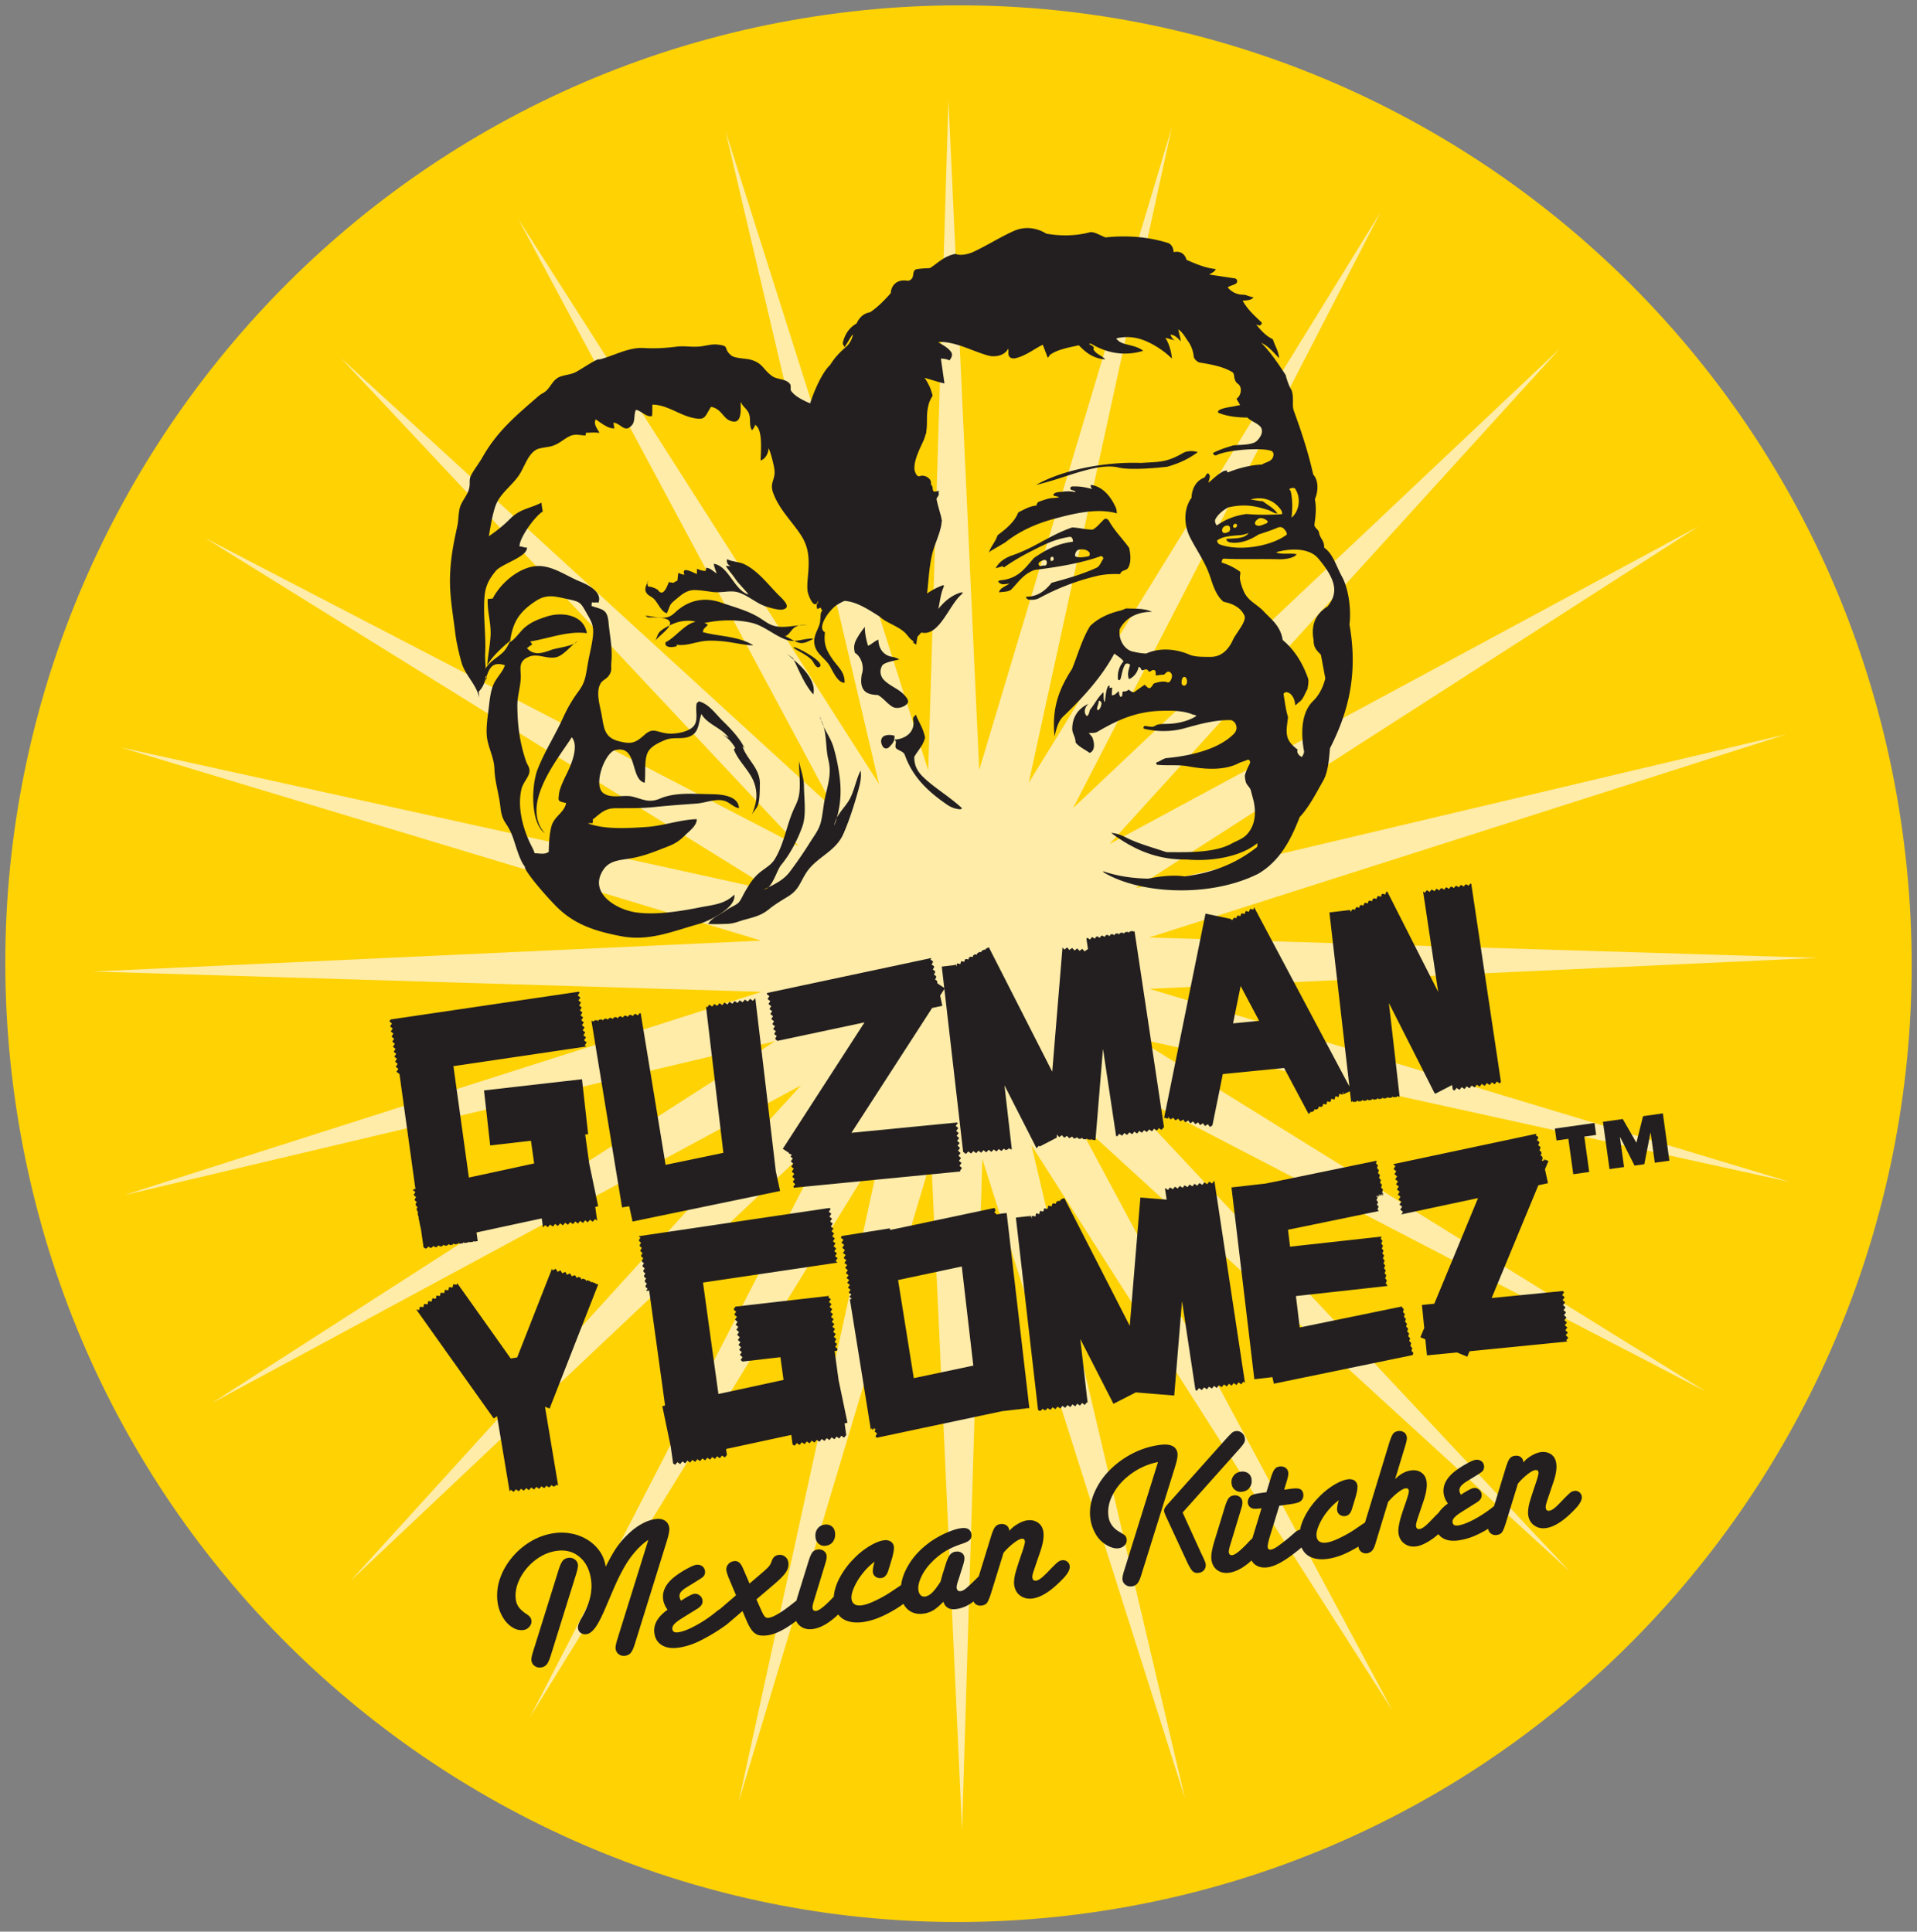 <svg xmlns="http://www.w3.org/2000/svg" width="256" height="258" fill="none"><rect width="100%" height="100%" fill="#808080" stroke="none"/><path fill="#FFD204" fill-rule="evenodd" d="M254.053 111.021c9.716 70.002-38.842 134.673-108.456 144.447-69.616 9.774-133.923-39.056-143.651-109.057C-7.764 76.404 40.789 11.733 110.407 1.959c69.611-9.77 133.928 39.055 143.646 109.062Z" clip-rule="evenodd"/><path fill="#FFECA9" fill-rule="evenodd" d="m123.955 102.898 2.701-89.587 4.11 89.536 25.724-85.838-19.118 87.554 46.99-76.23-41.063 79.599 65.059-61.426-60.202 66.236 78.686-42.448-75.214 48.339 86.944-20.569-85.138 27.156 89.293 2.716-89.236 4.134 85.549 25.8-87.27-19.187 75.981 47.15-79.341-41.196 61.232 65.264-66.011-60.392 42.306 78.946-48.19-75.481 20.501 87.242-27.066-85.415-2.709 89.583-4.11-89.527-25.72 85.834 19.126-87.555-46.994 76.229 41.059-79.603-65.055 61.425 60.197-66.23-78.681 42.451 75.225-48.341-86.959 20.568 85.142-27.16-89.297-2.713 89.244-4.127-85.553-25.81 87.27 19.197-75.98-47.156 79.34 41.199-61.23-65.269 66.01 60.39-42.302-78.94 48.181 75.479-20.5-87.236 27.069 85.409Z" clip-rule="evenodd"/><path fill="#231F20" fill-rule="evenodd" d="m77.158 132.948.253-.371-.15-.116-.135.021-24.958 3.683-.175.245.35.299-.25.375.352.299-.26.377.352.308-.255.372.35.304-.25.377.35.306-.258.387.346.278-.247.388.344.283-.26.367.352.292-.252.377.351.3-.255.386.352.287-.264.368.407.319 2.13 15.352c-.1.022-.225.043-.3.063l-.048.067.347.279-.226.351.021.071.298.252-.19.276.027.17.258.21-.163.232.057.271.199.172-.12.195.076.363.143.119-.088.13.088.439.085.065-.057.079.117.548.037.033-.027.032.224 1.074.324 2.287.236.171.198-.027.209-.24.26.18.22-.037.191-.225.24.166.255-.032.187-.219.22.162.287-.043.176-.196.191.142.327-.048.153-.179.185.134.346-.049.14-.162.161.114.383-.055.128-.139.135.106.424-.057.11-.13.121.094.455-.063.09-.114.114.082.483-.068.08-.097.089.071.443-.064s-.115-.843-.163-1.154c.807-.176 7.79-1.68 8.714-1.879l.167 1.22.275-.319.377.267.298-.346.369.268.306-.349.363.271.308-.353.36.27.303-.348.369.27.31-.349.36.261.314-.346.37.273.274-.355.38.273.299-.353.34.273.304-.35.355.271.312-.352.288.211-.255-1.846.387-.088-1.187-5.666s-.424-3.08-.544-3.912l.392-.043-.819-7.34-13.088 1.496.826 7.348 5.446-.625.424 3.026c-.803.177-7.792 1.691-8.714 1.884l-2.066-14.878c.883-.128 15.17-2.24 17.739-2.62l-.2-.168.256-.384-.352-.278.256-.392-.344-.285.249-.383-.348-.275.255-.382-.347-.3.25-.383-.342-.275.252-.379-.343-.281.247-.377-.344-.282.256-.384-.351-.283.25-.385-.347-.289.264-.364-.349-.301Zm2.416 38.546-.053-.09-.482-.179-.126.053-.077-.134-.39-.145-.168.083-.105-.179-.312-.121-.222.098-.133-.239-.242-.093-.251.131-.17-.29-.159-.062-.318.146-.198-.345-.094-.032-.367.171-.199-.384-.004-.006-.423.188-.224-.387-.398.19-.233-.397-.419.195-.099-.195-4.644 11.832-.862.145c-.294-.419-6.266-8.843-7.157-10.076l-.049.222-.468-.064-.094.44-.459-.06-.106.43-.455-.061-.094.437-.464-.067-.114.455-.447-.071-.098.438-.436-.068-.021.016-.098.428-.422-.071-.032.026-.092.418-.416-.064-.054.037-.085.388-.407-.043-.077.048-.085.388-.38-.069 10.34 14.552s.43-.297.446-.304c.182 1.115 1.42 8.485 1.672 10.034l.166-.194.38.271.307-.343.367.262.314-.336.366.256.318-.342.37.268.309-.352.369.271.322-.353.338.248.066-.016.261-.309.312.213.127-.016.231-.272.266.19.194-.022.207-.247.233.17.26-.043.191-.202.199.145.016-.005s-1.53-9.169-1.762-10.535c.054.027.619.238.619.238l6.487-16.574-.231-.081-.078.017Zm25.766-17.526.016.1.418.185c0-.049-.204.187-.208.214l.301.277-.238.327a.43.43 0 0 0 .011.085l.294.269-.237.324c.003.027 0 .054.005.091l.299.266-.237.318c.01.032.002.071.01.102l.293.271-.237.313.01.107.294.267-.238.304c.01.037.004.07.01.114l.286.263-.233.306c.011.054.011.086.016.114l.057.054 22.249-2.173-.085-.09.27-.373-.334-.299.274-.371-.35-.293.285-.368-.34-.295.276-.37-.338-.319.273-.359-.334-.299.279-.364-.344-.287.279-.37-.341-.3.281-.363-.342-.295.277-.379-.338-.305.278-.347-.105-.091-14.096 1.373 10.773-16.672 1.363-.283s-.23-1.094-.295-1.375l.636-.975s-.5-.316-.797-.517l-.194-.123c-.004-.058-.048-.262-.059-.349l-.262-.187.161-.277a2.244 2.244 0 0 1-.038-.185l-.277-.195.176-.306a.569.569 0 0 1-.037-.162l-.286-.193.181-.334c-.017-.043-.022-.083-.033-.131l-.307-.204.189-.337c-.005-.043-.016-.071-.027-.111l-.309-.208.116-.227-.411.092-21.499 4.577-.092.143.369.287-.248.384.369.283-.246.384.368.288-.242.39.367.285-.246.38.369.289-.244.381.375.296-.23.371.004.027.351.257-.227.349.016.075.331.245-.206.308.011.105.307.231-.189.299.027.153.261.199 11.624-2.472-10.916 16.89.807.521Zm6.169 13.808.258-.385-.35-.271.251-.381-.351-.281.262-.384-.351-.278.26-.387-.355-.285.259-.373-.347-.289.26-.37-.355-.275.256-.392-.348-.285.26-.37-.352-.262.251-.401-.339-.263.255-.382-.17-.114-.327.043-25.156 3.726.244.195-.196.299.027.159.259.219-.188.292.027.171.26.231-.192.292.027.169.263.225-.192.285.021.174.26.228-.18.28.016.171.264.225-.187.282.026.174.256.219-.18.289.016.175.26.223-.188.273.027.181.258.217-.183.276.027.179.258.232-.19.276.022.178.262.21-.187.273.004.038s.238-.038.39-.049l2.125 15.353c-.15.037-.369.086-.369.086l1.127 5.418.313 2.226.278.185.291-.352.38.258.286-.359.38.253.294-.357.368.262.294-.362.375.268.288-.359.377.254.304-.356.37.259.28-.353.375.256.286-.357.356.263.29-.362.355.268.312-.356.37.253.279-.335-.115-.799c.81-.168 7.779-1.679 8.709-1.873l.171 1.276.212.138.103-.016.247-.313.331.227.07-.005.27-.33.358.242.027-.003.274-.348.376.251.294-.359.37.256.293-.36.379.251.287-.37.375.259.295-.366.378.256.27-.366.392.252.271-.352.363.25.279-.363.371.249.279-.341-.219-1.558c.139-.033.387-.083.387-.083l-1.188-5.701s-.415-3.056-.534-3.887c.091-.005.198-.021.295-.032l.082-.138-.016-.161-.277-.214.216-.323-.016-.119-.287-.225.223-.339-.004-.071-.315-.249.242-.371-.003-.032-.33-.289.25-.383-.351-.275.26-.382-.344-.276.251-.376-.351-.288.26-.384-.343-.278.251-.388-.359-.295.26-.364-.344-.29.251-.371-.346-.273.123-.175-12.521 1.436-.216.319.01.095.307.268-.24.348.011.054.324.276-.256.371v.01l.347.3-.26.374.352.296-.255.38.359.302-.256.378.351.309-.255.383.343.285-.26.38.355.286-.259.359.355.304-.268.368.359.303-.256.386.256.204c1.104-.127 4.383-.508 5.06-.581l.419 3.03c-.805.174-7.776 1.692-8.698 1.879l-2.06-14.883c.912-.132 16.397-2.432 17.967-2.659l-.251-.223.26-.377-.343-.269Zm-7.901-11.318c.004 0-2.737-23.091-2.737-23.091l-.065.005-.256.299-.34-.231-.066.003-.275.327-.39-.247-.022-.001-.28.343-.397-.252-.288.35-.395-.258-.287.355-.391-.256-.284.351-.39-.257-.287.353-.378-.262-.308.359-.383-.252-.278.345-.39-.258-.28.356-.165-.108.027.2s2.193 18.449 2.296 19.347c-.785.17-6.805 1.419-7.716 1.603-.16-1.02-3.275-19.957-3.322-20.249l-.01-.005-.16.021-.21.275-.283-.192-.185.027-.206.253-.275-.173-.206.032-.2.245-.247-.17-.227.033-.196.232-.239-.17-.242.038-.173.22-.235-.154-.27.038-.177.217-.213-.153-.275.043-.157.199-.214-.141-.304.054-.14.185-.21-.136-.311.048-.128.178-.176-.128-.316.049-.124.162-.169-.11-.1.005 4.086 24.911s.744-.108.961-.151l.444 2.042 19.703-4.083-.569-2.615Zm61.056-19.772c.18-.887.689-3.389 1.013-4.991.771 1.455 2.002 3.774 2.472 4.654-.923.091-2.641.258-3.485.337Zm31.814-18.665-.161.022-.2.266-.277-.189-.169.032-.208.263-.273-.192-.176.027-.2.268-.294-.196-.163.027-.213.271-.274-.198-.159.032-.217.274-.284-.201-.149.021-.206.277-.3-.195-.142.021-.22.278-.292-.199-.128.016-.213.287-.312-.209-.122.027-.207.278-.312-.203-.123.016-.204.295-.236-.174c.088.62 1.42 9.447 2.016 13.419-1.908-3.751-6.537-12.881-6.798-13.398l-.027-.006a.395.395 0 0 0-.123.06l-.128.338-.333-.102-.126.059-.124.342-.333-.102a.943.943 0 0 1-.136.075l-.114.319-.325-.09-.163.082-.114.319-.303-.1c-.06.027-.108.056-.165.083l-.097.304-.316-.086c-.054.027-.116.057-.169.09l-.099.285-.301-.084c-.066.037-.128.064-.185.098l-.081.281-.264-.1c-.081.032-.14.068-.202.1l-.088.277-.272-.089c-.08.043-.125.077-.145.079-.005 0-.116.272-.116.272l-.141-.242c-.73.088-2.74.323-2.74.323s2.348 20.497 2.672 23.251c-.057-.099-12.151-22.875-12.727-23.947l-.117.323-.373-.109c-.022.016-.048.021-.068.037l-.132.36-.355-.099-.119.065-.108.328-.329-.092c-.054.027-.093.057-.145.085l-.097.296-.284-.091c-.057.027-.107.063-.17.089l-.085.283-.278-.084c-.077.043-.266.342-.266.342l-.213-.177-3.353-.703-5.527 27.272.529.111.027-.248.22.299.125.027.321-.193.228.3.097.021.341-.199.244.325.061.011.356-.214.257.35.043.003.373-.227.273.363.016.001.366-.245.277.371.385-.245.266.366.383-.249.265.367.389-.238.284.371.322-.214c.27-1.292 1.272-6.258 1.389-6.854.709-.075 8.08-.798 8.19-.812l3.258 6.122.193-.11.048-.163.189.037c.093-.043.192-.102.304-.171l.07-.213.244.057c.077-.043.16-.097.244-.137l.085-.275.312.054c.064-.022.117-.06.181-.093l.088-.317.345.075c.032-.016.069-.032.109-.057l.085-.358.396.095c.016-.011.027-.017.038-.017l.121-.42.417.106.136-.446.418.105.108-.434.393.121.092-.419.011.384s.877-.403.901-.417c.005.069.156 1.305.174 1.454l.12-.144.176.125.374-.043.136-.156.173.114.369-.033.144-.163.151.122.395-.043.124-.154.151.12.387-.048.14-.153.148.12.385-.038.137-.159.152.115.394-.038.127-.148.154.12.401-.06.124-.135.149.11.393-.043.117-.141.147.106.402-.048.119-.134.134.108.143-.016-1.435-12.511c1.648 3.249 6.11 12.062 6.114 12.076l.16.011c.372-.199 1.576-.82 2.166-1.124.006.066.06.397.093.606l.219.134.289-.356.39.254.28-.361.393.251.281-.359.382.255.297-.361.384.257.302-.366.373.251.29-.357.38.256.292-.368.374.257.301-.356.365.259.305-.37.365.26.171-.206-3.963-26.461-.001-.022Zm2.719 55.351c.602-1.451 6.042-14.596 6.238-15.061.295-.062 1.283-.277 1.283-.277s-.342-1.604-.4-1.862a81.92 81.92 0 0 0 .463-1.105s-.114-.054-.259-.107l.011.038-.027-.049c-.021-.001-.043-.021-.065-.021l.005.088-.038-.107a.299.299 0 0 0-.066-.021l.016.147-.07-.174a.099.099 0 0 0-.053-.016l-.043.231-.081-.251-.027.276-.196-.117.13-.231-.01-.003a2.755 2.755 0 0 0-.057-.282l-.222-.15.131-.251a2.607 2.607 0 0 0-.054-.245l-.237-.174.146-.285a2.229 2.229 0 0 1-.038-.211l-.27-.185.163-.299a1.082 1.082 0 0 1-.032-.174l-.295-.195.18-.324c-.01-.043-.01-.1-.026-.134l-.307-.203.106-.213-.417.092-18.737 3.979.309.258-.25.389.365.297-.25.386.36.295-.254.393.369.289-.259.382.373.299-.262.389.373.299-.254.384.36.285-.255.395.378.284-.266.362.363.293-.25.385.365.303-.226.342c1.922-.409 8.838-1.88 10.249-2.178-.667 1.612-5.614 13.572-5.84 14.103-.389.043-1.652.168-1.652.168s.286 2.837.312 3.074a92.923 92.923 0 0 0-.521 1.237s.589.242.663.282c.048.442.217 2.139.217 2.139s3.771-.359 4.021-.39c.187.083 1.361.57 1.361.57s.258-.621.307-.727c.56-.059 11.56-1.143 13.07-1.3l-.167-.147.281-.368-.343-.328.286-.364-.34-.3.275-.366-.339-.302.274-.358-.004-.021-.331-.293.27-.354-.004-.037-.327-.281.264-.355-.003-.049-.315-.279.253-.326-.006-.057-.312-.291.26-.319-.016-.075-.311-.262.256-.324-.005-.097-.303-.26.237-.306-.006-.095-.151-.135c-1.059.105-8.131.81-9.494.938Zm-37.041-15.633-.026.005-.266.33-.359-.236-.037.004-.262.329-.35-.242-.043.016-.255.319-.35-.235-.061.016-.257.322-.347-.231-.064.011-.25.317-.326-.232-.077.011-.254.316-.334-.221-.073.005-.234.309-.331-.227-.092.016-.247.304-.309-.219-.092.016-.235.299-.318-.212-.114.016-.217.292-.318-.216-.09.016.23 1.491-3.51-.282s-1.177 14.159-1.418 17.141l-8.737-17.066-.011.055-.125-.027-.351.181-.037.016-.054.181-.219-.038c-.077.043-.17.082-.27.141l-.064.246-.306-.057c-.054.027-.118.057-.173.087l-.09.326-.386-.086-.066.037-.092.385-.46-.072-.099.422-.447-.083-.094.425-.423-.104-.096.427-.443-.095-.072.407-.022-.37-.291.128.211-.232-.274.14-.049-.022-1.669.191 2.962 25.692.182.111.205-.016.21-.25.287.191.156-.022.238-.273.303.214.12-.017.239-.291.334.225.072-.003.254-.32.351.249.032-.006.27-.335.367.257.307-.359.39.261.274-.36.379.26.263-.351.354.256.299-.346.34.262.295-.359.101.077c-.149-1.225-.664-5.806-.986-8.533 1.534 2.985 4.431 8.661 4.431 8.661l2.991-1.528c.274.027 5.125.422 5.125.422s.65-7.84 1.04-12.618c.625 4.14 1.58 10.496 1.789 11.858l.177.129.303-.364.372.261.318-.353.366.252.284-.353.382.257.285-.355.364.266.289-.356.367.261.306-.362.387.256.282-.353.359.252.278-.348.355.264.294-.361.342.267.298-.353.21.152-4.082-26.948-.015-.011Z" clip-rule="evenodd"/><path fill="#231F20" fill-rule="evenodd" d="m151.505 124.337-.086.111-.147-.097-.387.059-.114.156-.168-.106-.364.048-.137.184-.195-.128-.308.043-.145.189-.199-.131-.298.038-.148.214-.235-.147-.244.027-.161.231-.255-.161-.226.032-.18.242-.275-.171-.189.032-.196.265-.279-.192-.157.016-.217.287-.297-.204-.114.016-.218.3-.336-.217-.088.016-.057.079c-.003.021.156 1.068.204 1.388l-.451.318-.309-.342-.368.274-.301-.333-.36.279-.327-.342-.362.274-.308-.34-.356.288-.256-.285c-.089 1.031-1.374 16.594-1.374 16.594l-8.466-16.625-.411.213-.054.136-.136-.038a4.418 4.418 0 0 0-.369.189l-.06.166-.185-.038c-.099.054-.207.107-.323.169l-.068.206-.224-.058a2.877 2.877 0 0 0-.257.142l-.076.233-.272-.061c-.072.043-.145.077-.22.118l-.068.261-.31-.07c-.048.027-.119.058-.176.085l-.07.302-.327-.091c-.032.022-.075.038-.111.057l-.092.336-.376-.099c-.027.016-.054.027-.071.043l-.077.35-.136-.31-.097.156s-.056-.005-.063 0c-.165.016-1.654.19-1.654.19l2.85 24.749.376.277.313-.336.373.28.312-.332.365.285.308-.339.361.282.316-.342.363.291.33-.344.343.278.027-.005.301-.32.315.244.085-.005.28-.295.283.223h.066l.071-.015.021-.021.224-.241.201.154-.005-.016.016.021.049.043.048-.004-.011-.077.038.073.072-.004v-.1l.1.043.173-.192.088.077.099.08.005-.027-.01-.08.027.062.056-.081.006.153.119-.017-.984-8.562 4.277 8.392.038-.022.283-.299.117.094c.644-.331 1.806-.93 2.265-1.172l.033-.423.279.336c.004.004.016.011.027.004l.363-.247.255.299c.038.005.057.016.086.011l.328-.228.233.276a.818.818 0 0 1 .156.016l.283-.202.205.24c.068.004.145.016.22.016l.253-.164.168.199c.108.006.199.022.289.027l.195-.149.156.178.353.032.156-.111.107.13c.157.011.293.021.422.038l.123-.084.093.101c.24.016.391.032.391.032l1.003-12.196 1.748 11.619.126.08.021-.005.279-.34.365.243h.022l.298-.349.348.246.032-.01.292-.328.345.236.054-.003.253-.333.352.241.053-.011.26-.32.325.227.057-.004.264-.325.332.23.071-.011.27-.32.334.231.081-.016.244-.309.321.22.084-.011.233-.293.295.215.092-.01.253-.304.059.043-3.953-26.279Zm33.182 35.065-.119-.146.119-.371-.255-.272.119-.37-.26-.279.124-.36-.256-.281.124-.373-.264-.272.12-.377-.255-.287.124-.356-.265-.288.12-.341-.355.071s-14.427 2.979-14.479 2.979c-.048.011-4.575.52-4.575.52l3.052 25.619s1.798-.202 2.413-.278c.043.177.194.875.194.875l18.539-3.821.094-.289-.251-.275.106-.372-.255-.296.11-.371-.262-.285.123-.355-.259-.274.123-.364-.264-.278.128-.376-.264-.278.108-.373-.262-.289.128-.355-.267-.286.119-.356-.255-.281.119-.359-.264-.291.032-.096c-1.675.347-12.684 2.613-13.67 2.812-.096-.804-.417-3.458-.508-4.194.879-.102 10.079-1.109 12.191-1.347l.027-.063-.227-.307.154-.367-.227-.308.153-.364-.227-.304.152-.36-.235-.311.161-.345-.23-.304.156-.348-.236-.33.167-.347-.242-.308.162-.345-.227-.305.156-.351-.233-.304.159-.354-.23-.308.115-.27c-2.074.233-11.353 1.253-12.223 1.35-.067-.61-.211-1.695-.269-2.26.714-.139 8.892-1.832 12.121-2.497l-.177-.232.156-.362-.231-.276.166-.32-.222-.278.147-.342-.222-.256.341.143.011-.319.125.293.032-.319.128.289.026-.32.15.29.004-.319.115.3.009-.326Zm-54.707 22.996c-.801.171-7.026 1.481-7.95 1.675-.154-.977-1.956-12.216-2.099-13.101.833-.183 7.549-1.603 8.508-1.811.119 1.031 1.434 12.37 1.541 13.237Zm3.89-20.324-.731.128-.048-.032c-.021.005-.043.011-.07.011l-.005-.076-.237-.176.156-.217a3.964 3.964 0 0 1-.067-.303l-.089-.063-.45.097-13.466 2.844a3.115 3.115 0 0 0-.032-.222l-6.408 1.02-.146.219.363.302-.274.372.363.302-.257.384.363.302-.269.388.36.275-.267.397.364.285-.266.37.369.292-.266.37.36.31-.261.389.359.292-.27.366.363.271-.274.357.363.302-.265.337v.017l.354.293-.252.336.004.027.343.252-.245.302-.005.037.327.228-.27.094 2.808 17.46-.004-.005.085-.254.123.231c.016-.005.022 0 .043-.005l.003-.261.114.243c.011.004.01-.005.01-.005l.086-.27.074.25c.003 0 .003-.003.021-.005l.17-.154-.227.355c-.004.027.005.048.005.068l.322.264-.191.313c.01.061.032.114.037.163l.105.094 16.753-3.552 1.921-.222.016-.016.016.016.649-.073.032-.043.043.032.596-.066.048-.072.078.059.233-.027-3.028-26.047-.562.05Zm15.508-99.625c1.85.453 6.509-.111 6.509-.111 1.574-.446 2.904-1.07 4.065-1.948-.563-.203-1.445-.191-1.973.118-2.261 1.33-3.356 1.164-5.581 1.325-4.733-.181-10.438.89-14.039 2.935 2.448-.574 4.338-1.346 6.48-1.92 1.496-.404 3.185-.732 4.539-.4Zm-8.782 6.896c2.799-.763 5.904-1.528 8.559-.775-.037-.247-.037-.527-.146-.769-.683-1.524-1.739-2.783-3.272-3.033-.187-.027-.027.472.135.55-.724-.18-1.501-.37-2.371-.348-.199.004-.544-.067-.568.256-.027.347.707.203.672.503a4.761 4.761 0 0 0-1.633-.06c-.429.054-1.144.022-1.294.4-.091.23.512.156.758.358-.497.101-.984.061-1.485.19-.365.09-.778.24-1.215.4-.213.082-.29.32-.33.504-.979.104-1.575.51-2.299.849-.182.08-.23.333-.242.352-.587 1.203-1.688 2.04-2.656 2.775-.255.866-.905 1.491-1.148 2.297.06-.004.112-.123.167-.162l2.002-1.172c1.73-1.386 3.89-2.433 6.366-3.115ZM119.21 94.417c.578.328 1.597.033 1.966-.465.271-.349-.14-.83-.4-1.111-.781-.865-1.966-1.202-2.768-2.06-.43-.47-.629-1.233-.139-1.969.393-.337 1.314-.531 2.246-.732-.381-.195-.676-.306-.976-.35-.998-.147-1.814-.943-1.836-2.292-.483.154-.996.698-1.389.808-.244-.838-.426-1.674-.426-2.523-.207.284-.681.908-.805 1.131-.339.597-.84 1.23-.505 2.36.727.376 1.324 1.769.897 2.878-.071.585-.167 1.248.143 1.856.362.705 1.19.859 2.009.879.759.42 1.252 1.172 1.983 1.59Zm-1.366 4.068c-.33.399-.14.964.08 1.272.213.299.597.264.83.016.274-.3.629-.594.687-1.114.003-.057.011-.225.027-.375-.483-.179-1.308-.184-1.624.2Zm5.782 5.62c-.723-.658-1.556-1.471-1.53-3.009.434-.812 1.217-1.537 1.436-2.59-.234-1.251-.846-2.052-1.221-3.047-.142.14-.434.38-.376.655.341 1.59-.974 2.595-2.467 2.674.004.106.114.129.148.208.106.27-.226.775.139 1.031.353.251.922.368 1.08.818 1.104 3.105 3.287 4.999 5.603 6.605.451.315.993.581 1.785.647.038 0 .287-.109.235-.161-1.647-1.51-3.366-2.518-4.832-3.831Zm21.765-29.808c-.653.126-1.266.228-1.729.043-.237-.094 0-.854.416-.928.514-.086 1.111-.01 1.4.384.116.155.015.483-.087.501Zm-4.693.42c-.054.214-.237.199-.375.21 0-.145-.119-.343.027-.481.213-.207.403.021.348.272Zm-1.223.824c-.249-.061-.574.18-.696.003-.254-.348.122-.536.273-.607.21-.101.604-.318.732.08.067.207-.061.58-.309.524Zm-.665 4.33a31.093 31.093 0 0 1 7.58-2.92c1.118-.272 2.138-.302 3.198-.272.182-.59.831-.419 1.069-.839.388-.662.359-1.65.134-2.659-.874-1.239-1.919-2.221-2.699-3.614-.134-.238-.454-.36-.613-.231-.525.459-.949 1.084-1.567 1.404-1.005-.01-1.776-.253-2.734-.293-2.913.997-5.029 2.717-7.985 3.724-.98.335-1.792.883-2.231 1.726.166-.054.593-.138.828-.252.217-.104.126.247.367.078a29.8 29.8 0 0 1 3.467-2.056c1.558-.785 3.117-1.66 5.238-1.961.261-.033.427.263.422.649-2.223.267-3.794 1.202-5.202 2.168-1.073 1.189-1.888 2.546-3.969 2.92-.25.042-.985.072-.755.312.443.48.972.204 1.424.201-.4.333-1.267.553-1.369 1.165.352-.077 1.293-.048 1.618-.37.842-.823 1.606-2.104 3.153-2.63 2.948-.361 6.213-.896 8.793-1.83.174-.063.446.189.329.377-.259.379-.436.967-.872 1.166-1.807.834-3.917 1.447-5.998 2.005-.787.986-1.807 1.847-3.312 1.862-.284.005.071.341.182.366.483.1 1.053.047 1.504-.197Zm-70.678 5.705-.016.056a.495.495 0 0 0 .043-.085c-.011.01-.022.018-.027.029Zm31.005 14.053c.09.115.178.205.283.284-.624-1.317-1.86-2.603-2.887-3.602-.988-.97-1.86-2.294-3.205-2.635-.114.104-.158.147-.284.245-.24.975.293 2.33-.467 3.124-.703.745-2.392 1.03-3.436.923-1.479-.165-1.909-.849-3.063.174-1.178 1.054-1.717 1.286-3.306.896-2.095-.503-2.087-1.715-2.444-3.649-.203-1.096-.703-2.694-.256-3.835.308-.782.865-.742 1.275-1.372.426-.648.225-.947.293-1.7.174-1.975-.207-3.49-.37-5.336-.162-1.78-.796-1.714-2.266-2.205-.005-.178.01-.32.042-.498.247.085.625-.027.878.057.552-1.491-1.54-2.45-2.519-2.849-1.909-.777-3.91-2.338-6.103-2.005-2.162.328-4.44 2.236-5.508 4.298l-.663.064c-.081 1.734.508 3.316.37 5.073-.097 1.282-.337 2.49-.438 3.783.585-1.087 1.899-2.32 3.069-3.288.36-2.516 1.243-3.872 3.392-5.286 1.563-1.025 2.637-.612 4.505-.222 1.413.296 1.543.47 2.197 1.628.742 1.313 1.129 1.801.945 3.374-.142 1.212-.45 2.29-.648 3.456-.306 1.719-.334 2.552-1.264 3.807a18.602 18.602 0 0 0-2.022 3.44c-1.126 2.483-2.514 4.596-3.45 7.007-.8 2.047-1.022 7.007.972 8.517-3.347-3.836 1.742-9.915 3.599-12.825 1.03 1.244-.175 3.858-.667 4.862-.328.665-.958 1.944-1.037 2.683-.109 1.009-.21.969.956 1.245-.268 1.279-1.555 1.74-1.945 3.025-.281.94-.362 2.283-.386 3.489-.554.404-1.163.191-1.877.192-.154-.502-.45-.988-.674-1.472-.967-2.114-1.645-4.77-1.084-7.128.191-.798.934-1.538 1.044-2.183.121-.654-.27-1.003-.444-1.516-.8-2.378-1.133-4.583-1.157-7.378-.021-1.349.475-2.662.459-4.02-.027-1.09-.321-2.031 1.19-2.588 1.193-.448 2.637.538 3.862-.011.695-.309 1.418-1.124 2.08-1.703-.815.423-2.42.588-3.13.861-1.194.446-2.307.741-3.189-.273.17-.064.504-.404.731-.461-.06-.06-.199-.334-.277-.42 2.543-.408 5.011-1.44 7.56-1.102-.423-2.516-3.36-2.855-5.286-2.248-1.152.366-2.112.719-3.017 1.492-.653.559-1.235 1.54-1.965 1.939 0-.043.01-.083.01-.125-.698 1.496-1.07 1.618-2.138 2.447-.712.567-1.682 1.463-1.04 2.357.41-1.106.743-2.132 2.485-1.586-.293.94-1.161 1.674-1.56 2.66-.422 1.057-.5 2.311-.645 3.45-.146 1.136-.342 2.551-.17 3.662.21 1.347.926 2.613.978 4.062.061 1.816.61 3.338.8 5.122.248 2.258.91 1.863 1.714 4.173.354 1.011.886 3.015 1.547 3.757 0 .11.027.219.09.346.694 1.29 3.075 3.944 4.16 5.033 2.455 2.451 5.32 3.287 8.49 3.909 3.839.754 6.853-.598 10.488-1.609 1.268-.342 5.065-2.133 4.74-3.922-1.292 1.296-2.86 1.357-4.602 1.705-2.513.502-6.08 1.091-8.74.631-2.587-.462-6.015-2.595-4.232-5.522.781-1.296 2.03-1.388 3.448-1.611 1.807-.282 3.038-.766 4.695-1.415 1.243-.477 1.845-.698 2.92-1.776.516-.503 1.555-1.275 1.494-2.095-2.318.08-4.43.901-6.75 1.05-2.1.138-5.482.393-7.786-.49.171-.027.367-.038.61-.006.078-.296.102-.374.017-.491.948-.715 1.569-1.511 3.023-1.52 1.816-.016 3.403.027 5.196-.155 1.916-.202 3.776-.33 5.68-.47 1.162-.085 2.388-.639 3.525-.41.834.161 1.373.922 2.132 1.027-.072-1.753-2.586-1.857-3.768-1.87-2.279-.027-4.727-.285-6.778.588-1.482.63-2.275.084-3.697-.267-1.161-.279-2.79.337-3.878-.47-1.401-1.05.207-5.373 1.567-5.727 3.066-.783 1.995 3.928 3.96 4.348.158-1.146-.074-2.805.338-3.883.357-.937 1.477-1.437 2.384-1.819 1.097-.464 2.324-.027 3.367-.508 1.218-.562 1.072-1.822 1.486-2.971.76 1.373 2.706 1.847 3.648 3.181-.326-.17-.675-.349-.975-.552.795.52 1.363 1.075 1.836 1.885a.288.288 0 0 1-.183.19c.602 1.653 2.217 2.909 2.771 4.621.515 1.605.181 2.891-.452 4.358.24-.662.753-.995.947-1.642.214-.759.199-1.869.219-2.67.057-2.155-1.783-3.291-2.34-5.108Zm-22.458-13.66c.19-.094.33-.2.417-.33-.13.093-.272.208-.417.33ZM65.02 90.54c-.032-.038-.056-.073-.084-.105a6.303 6.303 0 0 1-.346.828c.146-.203.297-.524.43-.723Z" clip-rule="evenodd"/><path fill="#231F20" fill-rule="evenodd" d="M177.289 81c-1.43.883-2.29 2.3-1.863 4.506-.043 1.11.601 1.507.974 1.965l.588 3.146c-.3 1.148-.799 2.2-1.611 2.988-1.494 1.438-1.729 3.983-1.238 6.713.048.285-.162.557-.26.781-.365-.101-.788-.591-.58-.971-.215-.171-1.108-.8-1.356-1.637-.299-.977.061-2.196.054-2.75-.284-.886-.389-1.89-.581-2.956-.038-.207.213-.352.41-.33.618.072 1.085.862 1.129 1.63.016.263.338-.18.483-.273.625-.402.8-1.164 1.189-1.815.011-.421.212-.944.027-1.467-.762-2.117-1.878-3.82-3.357-5.041-.291-1.906-1.57-2.796-2.544-3.837-.849-.908-2.023-1.356-2.593-2.535a7.055 7.055 0 0 1-.565-1.746c-.085-.406.162-.917-.027-1.04a8.384 8.384 0 0 0-2.416-1.19c-.021-.22.094-.529.288-.523 2.347.119 4.903.011 7.417.083.69.016 1.976-.137 2.3-.675-.838-.201-2.064.102-2.747-.264 2.159-.612 4.518-.495 5.621.816 2.534 2.998 2.646 4.703 1.258 6.422Zm-14.766-8.79c.67-.575 1.985-.648 3.105-.732.386-.027.768-.157 1.13-.286a1.616 1.616 0 0 1-.618.48c-.714.275-1.558.232-2.366.304-.011.307.299.442.532.475 1.404.202 2.76-.39 3.775-1.066.794-.26 1.709-.555 2.528-.904.227-.097.519-.114.714.038.32.23.65.793.479.917-2.167 1.586-6.433 2.234-8.947 1.264-.182-.074-.279-.274-.332-.49Zm1.523-1.155c-.272.1-.676.294-.816-.078-.085-.238.054-.553.304-.685.191-.101.547-.196.685.09.122.243.027.594-.173.673Zm.782-.564c-.299-.077-.134-.42.016-.498.125-.064.267-.043.341.1.089.186-.141.453-.357.398Zm4.245-.564c-.455.143-.998.508-1.406.145-.194-.175.017-.532.213-.655.049-.032.2-.17.291-.195.358-.076.805.097 1.069.35.142.134-.048.317-.167.355Zm-6.743-.62c.366-.646.955-1.105 1.645-1.522 2.399-.564 3.851-.12 5.314.31.515.157.88.513 1.298.482-.487-.734-1.277-1.091-1.944-1.628-.472-.022-1.039-.14-1.623-.236 1.888-.523 3.327.289 4.091 1.467.081.13.194.49.038.5-1.668.1-3.231.1-4.672-.027-1.696.22-2.971.816-3.977 1.526-.167-.178-.349-.568-.17-.871Zm10.037-3.686c-.004-.016-.142-.218-.194-.304.15-.092.629-.28.807-.005.852 1.329.431 3.094-.51 3.825.118-.927.181-2.264-.103-3.516Zm-14.092 25.918c-.212.145-.47-.083-.48-.268-.016-.292.016-.63.205-.802.186-.16.413.038.463.224.085.3.104.636-.188.846Zm-11.185 2.509c-.057.276-.135.572-.367.754-.235.181-.22-.15-.211-.256.011-.14.179-.534.196-.708.005-.09-.016-.32.182-.21.129.07.241.245.2.42Zm32.119-17.036c-.753-1.353-1.183-3.044-2.385-3.874.067-.936-.568-1.213-.673-1.994-.061-.433-.674-.648-.616-1.104.138-1.059.295-2.008.057-3.386.441-.914.543-2.453-.22-3.269-.69-3.094-1.635-5.891-2.594-8.523-.275-.766.054-1.61-.283-2.717-.297-.47-.594-1.19-.799-2.044-.987-1.502-2.03-3.089-3.27-4.304.958.406 1.657 1.319 2.397 2.038-.107-.991-.561-1.638-.849-2.529-.893-.404-1.576-1.166-2.22-1.96.1.022.325.117.382.128.194.038.482-.287.325-.427-.886-.825-1.873-1.727-2.513-2.881.457-.064 1.153-.016 1.445-.463-.491-.038-.929-.344-1.442-.342a2.615 2.615 0 0 1-2.001-.981c.329-.25 1.007-.333 1.193-.592a.384.384 0 0 0-.227-.603l-3.442-.517c.325-.206.71-.34.89-.729-1.421-.148-2.704-.702-3.922-1.24-.183-.76-.843-1.25-1.712-1.014-.027-.516-.255-1.087-.8-1.25-2.286-.704-5.062-1.07-8.293-.723-.714-.271-1.356-.712-2.009-.712-2.091.573-4.169.514-5.911.207-1.006-.648-2.646-1.105-4.311-.366-1.878.835-3.523 1.917-5.438 2.807-.681.313-1.77.543-2.37.256-1.6.322-2.424 1.305-3.407 1.9-.689.043-1.217.054-1.773.15-.54.097-.411.796-.552 1.093-.162.338-.467.48-.756.438-1.433-.214-2.129.756-2.15 1.662-.917 1.028-1.753 1.88-2.768 2.56-1.019.16-1.515.883-1.803 1.494-1.026.584-1.554 1.485-1.814 2.49-.066.26.077.552.336.701-.016-.057-.057-.185-.037-.199.29-.322.766-1.351 1.046-1.516-.17.732-.517 1.324-1.009 1.715-.735.646-1.45 1.364-2.05 2.353-1.012.919-2.108 3.333-2.672 5.129a12.436 12.436 0 0 1-.857-.393c-.673-.343-1.229-.68-1.668-1.245-.183-.245.054-.69-.19-.978-.605-.72-1.68-.526-2.379-1.037-1.275-.93-1.181-1.703-2.877-2.185-.613-.168-2.12-.154-2.602-.584-1.085-.96-.142-1.196-1.596-1.407-1.043-.156-1.761.193-2.796.251-1.022.064-1.912-.123-2.886.006-1.458.185-2.853.27-4.357.182-2.037-.128-3.936 1.017-5.937 1.532-.179-.26-2.472 1.353-3.198 1.702-.679.34-1.563.36-2.205.661-.707.342-.974.997-1.473 1.58-.435.513-.793.55-1.238.93-3.05 2.648-5.536 4.698-7.53 8.235-.405.712-1.075 1.575-1.457 2.289-.378.71-.106 1.057-.301 1.85-.215.906-1.02 1.695-1.242 2.582-.199.765-.162 1.636-.325 2.395-.426 1.961-.889 4.066-.974 6.631-.098 2.696.386 5.07.681 7.595.143 1.212.497 2.773.85 4.026.494 1.726 1.984 2.897 2.366 4.708l-.066-.824c1.462-1.505.764-3.341.858-5.099.109-2.133-.188-4.28-.139-6.6.038-1.895.3-2.907 1.555-4.418.803-.969 4.216-1.862 4.169-3.122-.298.043-.703-.185-1-.148-.042-1.12 2.06-4.055 3.11-4.671a11.767 11.767 0 0 1-.178-1.178c-1.563.792-2.846.816-4.154 2.123-.917.929-1.882 1.684-2.869 2.356.195-1.166.52-3.209.987-4.308.62-1.45 2.05-2.43 2.987-3.763.788-1.139 1.18-2.808 2.362-3.493.431-.245 1.563-.325 2.047-.466 1.054-.306 1.632-.988 2.5-1.368.641-.285 1.27-.087 2.025-.057.038-.126.01-.236.057-.356.596-.016 1.21-.073 1.807.016-.298-.584-.845-1.195-.497-1.809.67.444 1.69 1.3 2.499 1.188-.094-.211-.083-.591-.152-.755 1.076.108 1.514 1.503 2.526.287.405-.495.185-1.407.495-1.996.792.161 1.323.987 2.135.842.09-.529.026-1.053.065-1.538 1.945.022 3.5 1.339 5.342 1.757 1.81.402 1.604-.13 2.484-1.46 1.367.251 1.587 1.466 2.508 1.838 1.851.762 1.373-1.914 1.462-2.507.213.58.763.89 1.04 1.457.364.745.002 1.746.486 2.354.068-.185.345-.381.382-.745 1.111.621.738 3.71.749 4.767.63-.196 1.037-.95 1.061-1.643.268.508.722 2.297.783 2.913.142 1.358-.698 1.66-.159 3.105.8 2.166 2.485 3.755 3.67 5.557 1.002 1.524 1.15 2.952 1.01 4.893-.056.844-.19 1.707-.109 2.547.066.635.921 2.753 1.408 1.378.098.386-.345.203-.105 1.098.043-.037.247-.116.483-.19a.567.567 0 0 0 .133.31l.062.062a1.147 1.147 0 0 0-.195.36c-.048.176-.069 1.123-.154 1.406-.308 1.043-1.103 1.934-.544 3.284.369.889 1.349 1.47 1.875 2.343.435.74 1.068 2.283 1.985 2.267.071-1.407-.86-2.083-1.603-3.14-.864-1.256-1.196-2.06-1.015-3.609-1.091-.552.402-2.771 1.526-3.607.483-.288.805-.477 1.1-.578 1.629.106 3.159 1.15 4.58 2.027.109.091.219.183.332.271.735.608 2.115 1.064 2.995 1.809.545.456.708.954 1.305 1.287.004.027-.017.055-.074.083a.28.28 0 0 1 .126.049c-.369.053-.329-.126.308.316.038-.355.094-.711.166-1.071 0 .002 0 .01.005.01.094-.15.338-.332.458-.534.043-.004.078-.01.114-.01 2.493.524 3.82-4.281 5.593-5.31-.128.037-.251.069-.363.103.081-.077.162-.157.251-.231-1.51.39-2.456 1.263-3.288 2.272.194-.693.308-2.208.802-3.082-.048.016-.092.037-.133.053.021-.054.032-.116.054-.17a9.17 9.17 0 0 0-2.217 1.139c.211-1.83.276-3.622.698-5.328.325-1.302.971-2.525 1.207-3.866.016-.109.021-.208.026-.307.016-.07.033-.135.054-.209-.027-.088-.043-.168-.064-.26a3.358 3.358 0 0 0-.154-.657c-.171-.648-.354-1.25-.5-1.936a.498.498 0 0 1 .027-.171c.101-.214.373-.404.234-.772.027-.075.049-.152.066-.202-.308.027-.674.218-.781-.011a.862.862 0 0 0-.066-.164c.002-.176.005-.384-.139-.552a.322.322 0 0 1-.064-.1.835.835 0 0 1-.022-.255c.005-.634-.912-1.13-1.51-.88-.349.142-.649-.485-.701-.936-.011-.072-.004-.15-.004-.216.004-.167.021-.324.042-.48.171-1.069.784-2.269 1.113-2.991.054-.114.106-.225.151-.337-.011-.003-.011-.011-.011-.022.005-.004.011-.005.011-.01a5.05 5.05 0 0 0 .191-.592l.081-.196c.004-.083.01-.165.016-.251.182-1.17-.061-2.13.295-3.51.102-.395.284-.81.545-1.19a6.25 6.25 0 0 0-.196-.676c-.182-.598-.531-1.225-.88-1.73.974.279 1.774.556 2.654.751l-.475-3.318c.386.016.801.057 1.129.244.255-.28.487-.732.259-1.084-.36-.571-1.046-.927-1.753-1.354.345-.038.572-.043.902-.005 2.061.25 3.761 1.22 5.751 1.786 1.015.285 2.269-.032 2.692-.911.109.32-.074.763.173 1.075.204.242.554.266.853.188 1.441-.369 2.415-1.22 3.6-1.792l.663 1.738c.17-.127.21-.316.328-.408.954-.678 2.394-.947 3.824-1.254.847.883 1.875 1.779 3.532 1.877-.483-.484-.991-.633-1.332-1-.127-.137-.358-.34-.179-.568-.129-.197-.388-.365-.65-.439.043-.087.212-.112.28-.066 1.742 1.033 4.101 1.788 6.937.938-.564-.485-1.38-.654-2.126-.842-.504-.131-.991-.263-1.328-.648-.043-.043-.292-.157.118-.235 1.657-.31 2.971.053 4.131.618a11.714 11.714 0 0 1 3.041 2.133c-.049-.826-.409-2.16-.883-2.748.485.048.823.262 1.277.279-.382-.143-.471-.476-.596-.712.559-.016 1.011.474 1.388.886-.048-.599-.244-1.053-.325-1.597.589.395.917 1.054 1.312 1.6.365.506.677 1.24.747 2.035.021.256.441.737.823.797 1.547.25 3.121.546 4.302 1.262.297.182.245.551.321.844.073.295.187.541.443.721.701.501.373 1.697-.187 2l.496.851c-.248.043-.946.188-1.182.228-.535.09-1.993.3-1.749.79 1.088.457 2.472.648 3.892.644.536.52 1.243.696 1.721 1.2.277.285.292.814.081 1.202-.09.15-.398.784-.987.989-.969.336-2.413.24-2.796.359-.974.304-1.86.574-2.609.997.057.27.332.359.467.285 1.301-.684 5.922-1.064 7.282-.589.486.172.36.802.125 1.091-.345.423-.983.476-1.328.75-1.453.032-3.202.5-4.444 1.003-.198.082-.255-.066-.214-.223-.13.021-.447.077-.415.061-.844.446-1.405 1.017-2.058 1.581.016-.437.336-.826.032-1.162-.288-.318-.434.42-.639.493-1.017.377-1.642 1.427-1.666 2.672-.954 1.259-1.164 3.396-.196 5.312.897 1.783 2.067 3.314 2.757 5.477.39 1.206.848 2.428 1.724 3.119 1.15.216 2.27.735 2.777 1.846.336.739-1.173 2.394-1.561 3.28-.395.875-1.277 2.227-2.936 2.226-1.1-.006-2.098.026-2.877-.31-1.499-.646-3.711-1.046-5.749-.138-.697-.021-1.274-.144-1.81-.265-1.105-.256-1.936-1.6-1.721-2.986.649-1.335 2.184-2.354 4.301-2.309-.888-.465-2.057-.427-3.397-.464-.126-.006-.478.207-.855.297-1.673.4-3.024 1.09-4.003 2.047-1.068 1.712-1.636 3.817-2.419 5.74-1.533 2.369-2.764 4.992-2.334 9.001.247-1.07.515-2.04 1.129-2.624 2.641-2.532 5.118-5.214 6.856-8.427.459.357.9.59 1.229 1.025a3.086 3.086 0 0 0-.747 2.332c.033.327.297.187.358-.017.191-.663.26-1.362.605-1.89.162-.243.686-.09.642.103-.107.46-.427 1.112-.131 1.856.679-.268 1.14-.943 1.278-1.581.032-.157.318.117.358.27.074.267.406.038.596.004.178-.027.333.159.443.331.248-.027.415-.331.724-.22.219.082.142.455.194.714.336-.032.662-.11 1.018-.11.146-.005.288-.271.495-.374.255-.132.483.096.581.288.198.384-.203 1.259-.557 1.102-.38-.178-1.054-.11-1.781.15-.118.038-.236.395-.491.587-.312.223-.69-.473-.804-.393l-1.344.953c-.129.094-.515-.091-.718-.318-.194.105-.381.273-.673.233-.301-.043-.139.43-.248.597-.289.439-.407-.335-.435-.655-.284.266-.544.614-.934.568l.048-1.025c-.138.032-.32-.027-.395.145 0 0 .188-.594-.099-.349-.289.254-.398 1.39-.472 2.165-.269-.362-.121-1.008-.199-1.329-.734.656-1.128 1.502-1.76 2.302-.148.185-.091.71-.473.876-.441-.485-.288-1.145.236-1.634-1.454.67-2.159 1.845-2.164 3.348-.01.601.435 1.049.444 1.816.478.608 1.257.937 1.87 1.393.714-.264.682-1.198.411-1.961-.09-.26-.321-.46-.528-.684.211-.032.808.027 1.128-.16 2.205-1.274 4.811-2.695 8.435-2.81 1.462-.044 3.069-.049 4.279.473.15.06.702.114.443.271-1.028.63-2.456.979-3.918 1-.568.016-1.129-.021-1.547.274-.295.209-.781.048-1.282-.003-.186-.016-.348.319-.101.381 1.505.37 3.478.457 5.357-.07 1.892-.522 4.027-1.137 6.149-1.089.26.006.528.271.614.41.364.614.122 1.13-.179 1.43-1.882 1.903-5.289 2.88-8.961 3.23-.463.043-.849.422-1.259.534-.215.057-.175.342.042.364 1.299.13 2.773-.038 4.006.192 2.022.368 4.794.679 6.888-.442.156-.081.88-.299 1.008-.376.345-.215.523.228.421.434-.251.51-.51 1.012-.657 1.57-.048.178.066.732.11.906.118.43.563.726.665 1.108l.378 1.427c.446 2.05.021 3.556-.994 4.585-.504.497-1.324.776-1.97 1.131-2.317 1.275-6.108 1.141-8.673 1.129-1.689-.566-3.342-1.018-4.859-1.696-.694-.313-1.462-.807-2.517-.868 2.821 2.099 5.905 3.604 10.107 3.549 3.35.303 7.295-.406 9.426-2.204-.081.181.043.452-.086.556-2.407 1.898-5.435 3.382-9.661 3.906-1.314-.209-3.089-.065-4.818.295-2.233-.037-4.258-.366-6.051-.985.021.118.109.168.186.215 4.774 2.804 14.049 3.371 20.547.11 2.845-1.689 4.307-4.436 5.517-7.56 1.246-1.321 2.171-3.153 3.137-4.853.681-1.206.763-2.831.914-4.348 2.243-4.42 3.835-9.537 2.598-16.52.238-1.752-.048-4.655-1.002-6.401Z" clip-rule="evenodd"/><path fill="#231F20" fill-rule="evenodd" d="M86.638 77.52c-.632 1.022-.686 1.655.336 2.204.866.457 1.146 1.937 2.078 2.188.413-.846.26-1.09 1.017-1.695.888-.72 1.527-1.425 2.755-1.407.806.016 1.637.182 2.436.27.98.103 1.726-.127 2.637-.082 1.451.068 2.771 1.385 4.101 1.905.474.19 1.936.626 2.491.52 1.438-.267-.162-1.572-.688-2.11-1.37-1.419-2.626-3.098-4.413-3.962-.672-.329-1.596-.295-2.29-.66-.125.436.106.767.515.96-.218-.08-.459-.032-.668-.07.08.31.94 1.236 1.175 1.622.506.8 1.296 1.453 1.835 2.21-1.908-.546-2.646-3.853-4.647-4.11.08.448.251.885.397 1.295-.474-.292-.806-.72-1.402-.765.004.133-.066.285-.057.422-.413.016-.818-.13-1.187-.288.049.19-.037.516.022.704-.243-.043-2.216-1.218-1.678.084-.343-.01-.53-.12-.826-.238-.048.342-.064.702-.118 1.045-.267.091-.36.178-.547.294-.146-.067-.428-.033-.575-.126-.207.456-.522 1.417-1.008 1.419-.285 0-.411-.34-.572-.422-.386-.226-.629-.313-1.256-.42.022-.183-.074-.384-.06-.538" clip-rule="evenodd"/><path fill="#231F20" fill-rule="evenodd" d="M106.089 83.821a2.06 2.06 0 0 1 .628-.297c-.934.092-1.864.28-2.794.174-1.201-.138-1.706-.74-2.794-1.362-1.504-.856-3.245-1.296-4.859-1.863-1.888-.658-3.787-.442-5.436.765-.849.612-1.124 1.241-2.229 1.267-.786.016-1.64-.191-2.424-.28l.328.23c.574.065 3.023-.18 2.975.832a.91.91 0 0 1-.077.256c.278-.13.538-.249.72-.313.775-.309 1.883-.412 2.695-.223a.167.167 0 0 1-.01.057c-1.434.337-2.709 2.16-3.93 2.714-.198.855 1.09.668 1.52.527l-.072-.205c1.278.254 2.746-.441 4.035-.512.724-.043 1.45-.005 2.179.068 1.367.137 2.697.498 4.062.543-1.956-1.24-4.542-1.175-6.734-1.763.004-.51.383-.617.65-.982a2.392 2.392 0 0 0-.453-.267c.223-.027.42-.049.582-.08 1.783-.333 3.893-.353 5.756.087 1.643.392 3.15 1.796 4.706 2.293.319.1.635.124.951.11-.422-.203-.846-.48-1.238-.629.482-.077.843-.855 1.263-1.147Zm-.025 1.777c.255.13.512.235.762.279.63.108 1.274-.3 1.847-.573-.889-.08-1.743.256-2.609.294Zm.653-2.074c.404-.043.809-.07 1.212-.043-.433-.048-.816-.072-1.212.043Zm-19.21 2.08c.411-.602 1.609-1.38 1.9-2.06-.494.249-1.039.56-1.301.84-.324.352-.37.798-.6 1.22Zm18.556.996c.735.48 1.781.93 2.397 1.614.142.157.532 1.14.965.876.923-.557-2.775-2.59-3.45-2.663m-.9.903c1.473 1.236 4.037 3.3 3.534 5.416-1.215-1.365-1.915-3.237-2.697-4.814m3.599 7.522c.12 1.444 1.303 2.815 1.743 4.182.393 1.253.705 2.811.874 4.138.292 2.34.064 4.348-.714 6.513.18-1.382 1.334-2.313 1.996-3.447.69-1.204.901-2.744 1.523-3.916.125.943-.071 1.757-.321 2.649-.549 1.972-1.182 3.973-1.983 5.802-1.087 2.474-3.668 3.096-5.033 5.305-.846 1.378-.966 2.197-2.377 3.07-.866.533-1.683 1.006-2.501 1.671-1.07.873-1.984 1.062-3.293 1.424-.919.258-1.4.523-2.385.555-.927.027-1.784.073-2.762-.027.113.002.226-.005.32.006.354-.741 1.825-1.367 2.482-1.869.457-.342 1.15-.566 1.558-.961.273-.273.602-1.027.807-1.376.613-1.049 1.106-1.905 2.064-2.679.657-.533 1.477-.968 1.934-1.709 1.339-2.17 1.605-4.77 2.713-7.035.44-.916.606-1.477.642-2.578.037-1.182-.099-2.366-.108-3.509.209 1.047.662 2.194.669 3.3.01 1.652.352 3.83-.209 5.419-.609 1.739-1.678 3.763-2.809 5.113-.653.767-1.19 3.206-2.32 3.295 1.335-.635 2.555-1.176 3.447-2.345a55.22 55.22 0 0 0 2.717-3.957c.604-.958 1.209-1.694 1.462-2.791.228-1.001.301-2.014.505-3.031.365-1.746.941-3.288.469-5.183-.429-1.735-.137-3.938-1.065-5.48m110.848 55.316-.819 4.179-1.305.185-1.919-3.796-.032.003.553 3.988-1.944.272-.878-6.314 2.648-.373 1.819 3.166.889-3.546 2.647-.373.872 6.316-1.948.275-.553-3.989-.03.007Zm-12.544 1.011-.221-1.592 5.294-.745.22 1.595-1.579.223.653 4.724-2.129.299-.656-4.724-1.582.22Zm-65.352 56.237a.874.874 0 0 0-.674-.171 1.153 1.153 0 0 0-.559.238c-.17.128-.472.417-.906.861-.426.452-.752.781-.991.993a3.944 3.944 0 0 1-.58.459 1.094 1.094 0 0 1-.443.174c-.28.037-.442-.097-.487-.409-.027-.181.032-.497.19-.937l.406-1.208.451-1.309c.378-1.082.511-1.965.419-2.654-.078-.541-.316-.95-.719-1.229-.402-.281-.885-.382-1.458-.305-.393.054-.824.227-1.291.506-.471.279-.827.579-1.071.905l-.011-.098c-.043-.283-.167-.501-.386-.655a1.127 1.127 0 0 0-.805-.163 1.038 1.038 0 0 0-.714.399c-.167.216-.341.62-.52 1.206l-1.656 5.375-.231.228c-.679.673-1.153 1.125-1.438 1.354-.28.234-.527.364-.727.392-.324.043-.507-.1-.552-.43-.027-.184.043-.517.213-1.008.053-.16.099-.316.153-.465l.138-.446.321-1.016c.17-.534.24-.92.203-1.161a.815.815 0 0 0-.378-.601c-.215-.139-.471-.19-.767-.147a1.132 1.132 0 0 0-.789.441c-.194.252-.389.682-.572 1.285l-.299.968c-.027.043-.122.369-.288.979l-.082.32c-.426.665-.791 1.154-1.108 1.467-.318.313-.641.49-.971.537a.659.659 0 0 1-.584-.181c-.155-.154-.256-.371-.297-.657-.077-.52.07-1.145.418-1.87.357-.728.866-1.414 1.533-2.055a9.123 9.123 0 0 1 1.707-1.326c.606-.36 1.328-.678 2.16-.954.512-.165.858-.34 1.044-.53.186-.19.255-.436.211-.739-.094-.656-.554-.93-1.393-.811-.397.054-.868.18-1.409.39-.544.208-1.092.464-1.644.776-.554.309-1.032.628-1.438.953-1.218.94-2.148 2.033-2.792 3.294a6.743 6.743 0 0 0-.716 2.194c-.053.033-.094.049-.142.086l-1.238.829a15.89 15.89 0 0 1-2.034 1.139c-.724.353-1.32.561-1.798.628-.838.117-1.305-.165-1.401-.843-.054-.394.057-.907.336-1.538a8.325 8.325 0 0 1 1.145-1.871 8.24 8.24 0 0 1 1.596-1.564c-.195.638-.268 1.105-.227 1.408a.847.847 0 0 0 .374.609c.214.147.471.199.763.158.426-.059.73-.386.917-.983l.207-.658.313-1.054c.016-.027.072-.263.17-.697.065-.345.081-.61.061-.792a.938.938 0 0 0-.431-.691c-.244-.157-.543-.214-.905-.163-.568.082-1.231.352-1.99.815a10.378 10.378 0 0 0-2.098 1.718 10.81 10.81 0 0 0-1.528 1.966c-.426.705-.734 1.39-.908 2.06-.09.341-.142.662-.17.979-.099.1-.187.186-.298.307-.966 1.002-1.647 1.529-2.045 1.585-.281.037-.447-.086-.488-.38-.027-.171.027-.473.159-.89l1.502-4.922c.179-.547.247-.934.218-1.162a.914.914 0 0 0-.402-.675 1.096 1.096 0 0 0-.787-.173c-.313.043-.553.168-.71.382-.163.208-.341.615-.528 1.222l-1.495 4.821c-.037.139-.068.264-.105.398l-.386.3c-.784.634-1.454 1.113-2.006 1.441-.544.331-.991.516-1.314.564-.22.032-.398-.027-.533-.178-.133-.15-.329-.513-.576-1.085l-.532-1.2 2.413-2.059c.762-.651 1.278-1.182 1.542-1.596.268-.415.364-.841.308-1.272-.049-.338-.195-.601-.451-.79a1.121 1.121 0 0 0-.873-.217c-.414.057-.698.293-.856.707l-.113.296a1.842 1.842 0 0 1-.358.582c-.159.184-.487.487-.984.909l-1.547 1.324-.856-1.987c-.166-.397-.345-.672-.535-.827a.855.855 0 0 0-.698-.175 1.17 1.17 0 0 0-.767.42 1.032 1.032 0 0 0-.233.826c.027.199.122.5.268.899l1.015 2.412-2.115 1.816a6.344 6.344 0 0 0-.73.544 16.853 16.853 0 0 1-2.641 1.737c-.909.485-1.655.768-2.24.849-.467.064-.727-.073-.775-.414-.032-.228.054-.453.251-.673.199-.22.536-.477 1.01-.776l1.166-.726a36 36 0 0 0 .816-.503c.313-.185.524-.37.646-.561a.913.913 0 0 0 .13-.641.933.933 0 0 0-.39-.646.917.917 0 0 0-.702-.198c-.301.037-.894.35-1.774.918a1.526 1.526 0 0 1-.192-.504.872.872 0 0 1 .167-.643c.146-.196.41-.417.793-.655l.892-.546c.69-.424 1.113-.694 1.264-.821a.88.88 0 0 0 .28-.797.912.912 0 0 0-.391-.658 1.045 1.045 0 0 0-.781-.171c-.199.026-.535.159-.994.397-.458.236-.934.517-1.416.849-1.51 1.022-2.176 2.15-2.006 3.389.07.459.26.913.589 1.364-1.332.95-1.92 1.996-1.759 3.133.098.723.435 1.259 1.004 1.603.572.347 1.303.458 2.209.333a9.099 9.099 0 0 0 2.305-.657c.403-.168.82-.379 1.267-.626a24.099 24.099 0 0 0 2.928-1.85c.004-.011.004-.011.01-.016l.263-.217 1.782-1.527.43 1.022c.285.683.549 1.192.801 1.521.256.336.544.555.865.655.312.097.735.111 1.258.043 1.071-.151 2.342-.795 3.808-1.917.135.285.329.523.585.715.454.331 1.003.452 1.661.36 1.05-.148 2.18-.798 3.382-1.95.022.027.027.057.049.083.336.413.783.697 1.344.855.559.152 1.206.183 1.936.082a9.087 9.087 0 0 0 2.189-.625c.762-.315 1.57-.744 2.427-1.282.28-.185.528-.356.756-.523.166.32.386.59.652.809.55.442 1.223.61 2.035.496a3.417 3.417 0 0 0 1.272-.43c.377-.218.837-.605 1.376-1.158.252.782.828 1.105 1.732.977a4.544 4.544 0 0 0 1.63-.567c.198-.118.426-.27.666-.445.068.142.157.27.292.37.223.157.491.218.791.177.32-.044.565-.172.719-.372.149-.208.324-.62.52-1.232l1.685-5.452a9.01 9.01 0 0 1 1.323-1.267c.463-.365.823-.559 1.08-.596.264-.037.415.073.451.331.022.175-.114.698-.412 1.572-.502 1.454-.803 2.423-.916 2.901-.118.581-.155 1.034-.106 1.364.086.631.365 1.111.828 1.439.463.33 1.011.45 1.652.363 1.122-.161 2.405-.971 3.85-2.447.795-.78 1.15-1.409 1.084-1.885a.866.866 0 0 0-.343-.6Zm-32.215-2.109c.436-.061.764-.263.984-.606.215-.344.293-.738.231-1.19-.053-.357-.202-.629-.463-.819a1.25 1.25 0 0 0-.922-.206 1.348 1.348 0 0 0-.965.567c-.227.323-.313.712-.249 1.17.043.368.203.651.463.855.255.202.56.281.921.229Zm-20.916-2.388c-.061-.442-.26-.762-.59-.97-.331-.205-.75-.274-1.248-.205-.62.085-1.248.311-1.888.672-.643.359-1.28.849-1.905 1.471-.54.52-1.015 1.088-1.434 1.698-.415.608-.888 1.452-1.43 2.525a4.725 4.725 0 0 0-.75-2.004 5.544 5.544 0 0 0-1.555-1.517 6.169 6.169 0 0 0-2.136-.88 6.8 6.8 0 0 0-2.392-.09 8.362 8.362 0 0 0-3.17 1.114 9.54 9.54 0 0 0-2.566 2.216c-.723.891-1.255 1.844-1.58 2.861a6.789 6.789 0 0 0-.284 3.053c.098.709.326 1.36.679 1.961.345.601.78 1.058 1.274 1.372.497.315 1 .436 1.505.367.327-.043.59-.196.802-.456.214-.26.3-.539.255-.844-.037-.263-.191-.501-.468-.704l-.397-.27c-.377-.274-.658-.547-.848-.818a2.183 2.183 0 0 1-.362-.96c-.097-.69-.016-1.394.24-2.113.26-.726.65-1.403 1.185-2.045a7.172 7.172 0 0 1 1.847-1.582 5.721 5.721 0 0 1 2.18-.777c1.194-.167 2.215.099 3.05.807.845.703 1.356 1.728 1.542 3.066.22 1.551-.198 3.232-1.242 5.053a5.18 5.18 0 0 0-.421.857 1.154 1.154 0 0 0-.083.57c.033.256.16.46.378.608.22.147.464.205.74.167.419-.059.82-.366 1.218-.925.397-.551.861-1.467 1.396-2.736l.954-2.235c.878-2.047 1.714-3.582 2.521-4.599.738-.944 1.471-1.644 2.186-2.099l-4.15 13.307c-.179.594-.251 1.005-.22 1.236.043.311.187.557.426.734.252.178.536.242.857.196.334-.048.59-.185.775-.433.188-.239.375-.673.557-1.294l4.212-13.555c.275-.88.384-1.479.34-1.8Zm-12.2 4.919a1.02 1.02 0 0 0-.435-.715 1.137 1.137 0 0 0-.849-.199c-.332.048-.585.185-.766.417-.18.227-.37.668-.568 1.313l-3.355 10.744c-.187.593-.27 1.008-.235 1.236.043.313.186.555.434.732.243.178.528.24.85.196.331-.048.591-.188.779-.431.186-.238.373-.67.559-1.294l3.35-10.746c.187-.604.264-1.023.235-1.253Zm79.678-12.845.032-.106a.793.793 0 0 1 .043-.167c.262-.826.365-1.42.312-1.781-.067-.455-.299-.777-.704-.965-.391-.189-.951-.234-1.679-.132a11.142 11.142 0 0 0-3.765 1.219 11.984 11.984 0 0 0-3.103 2.352 9.663 9.663 0 0 0-1.952 3.057c-.434 1.128-.573 2.216-.421 3.261.089.635.286 1.236.589 1.806a4.026 4.026 0 0 0 1.15 1.402c.364.271.723.465 1.068.58.341.124.663.164.966.123.343-.049.614-.19.819-.424a.964.964 0 0 0 .245-.799c-.032-.201-.099-.36-.204-.47-.099-.086-.315-.231-.656-.435-.913-.492-1.432-1.194-1.563-2.1-.139-.969.049-1.951.582-2.948.512-1.004 1.281-1.893 2.303-2.661a9.054 9.054 0 0 1 3.402-1.61l.253-.049.074-.027-4.534 14.535c-.176.556-.246.953-.213 1.201.043.283.184.51.426.683.237.174.515.237.826.196a1.18 1.18 0 0 0 .766-.415c.185-.242.368-.655.535-1.244l4.368-13.988c.016-.027.024-.058.035-.094Zm3.657 11.524a.424.424 0 0 0-.056-.1l-2.526-5.545 7.566-8.478c.352-.388.562-.67.653-.852.093-.164.123-.36.093-.587a1.128 1.128 0 0 0-.419-.739 1.046 1.046 0 0 0-.814-.218.934.934 0 0 0-.516.248c-.186.168-.464.456-.837.866l-7.7 8.626a3.124 3.124 0 0 0-.422.555c-.074.127-.094.281-.066.465.011.102.128.393.348.87l2.776 5.99c.281.572.515.947.703 1.113.203.177.46.243.788.195.326-.048.569-.183.729-.4.171-.227.237-.488.194-.786-.021-.165-.144-.484-.366-.948a4.173 4.173 0 0 1-.128-.275Z" clip-rule="evenodd"/><path fill="#231F20" fill-rule="evenodd" d="M164.742 197.104c-.244.308-.335.68-.266 1.114.055.348.209.615.483.803.253.198.569.268.937.221.45-.057.783-.251.998-.582.222-.313.304-.687.235-1.121a1.111 1.111 0 0 0-.475-.781 1.321 1.321 0 0 0-.933-.194c-.437.057-.762.237-.979.54Z" clip-rule="evenodd"/><path fill="#231F20" fill-rule="evenodd" d="M210.894 199.3a.84.84 0 0 0-.644-.168 1.205 1.205 0 0 0-.547.227 16.05 16.05 0 0 0-.871.845c-.429.448-.746.773-.951.968-.232.214-.418.36-.564.446a1.2 1.2 0 0 1-.429.167c-.272.038-.43-.093-.47-.395-.021-.17.038-.473.178-.911l.397-1.175.429-1.275c.365-1.049.499-1.908.402-2.577-.072-.527-.295-.926-.681-1.201-.392-.271-.866-.368-1.413-.291-.373.054-.79.218-1.252.489-.44.263-.789.558-1.033.883l-.011-.093c-.043-.287-.17-.501-.373-.645-.202-.142-.462-.192-.774-.149-.299.043-.534.171-.693.383-.149.203-.319.598-.501 1.176l-1.573 5.156c-.032.027-.056.043-.089.071a16.46 16.46 0 0 1-2.536 1.69c-.891.474-1.615.746-2.166.826-.454.062-.701-.071-.749-.399-.032-.222.048-.445.247-.665.194-.209.518-.458.972-.746l1.121-.705c.15-.095.414-.258.787-.494.304-.178.511-.362.627-.55a.922.922 0 0 0 .123-.619.931.931 0 0 0-.374-.627.878.878 0 0 0-.681-.192c-.295.043-.866.342-1.712.896-.11-.195-.174-.358-.19-.49a.831.831 0 0 1 .173-.625c.134-.193.389-.405.754-.641l.859-.527c.631-.38 1.036-.648 1.223-.8a.865.865 0 0 0 .27-.772c-.037-.289-.16-.502-.374-.644a1.046 1.046 0 0 0-.754-.166c-.186.026-.507.152-.957.38-.518.282-.979.559-1.377.836-1.453.994-2.098 2.093-1.93 3.296.064.456.255.898.566 1.325-.551.399-.968.817-1.252 1.253-.158.146-.352.335-.582.573-.431.452-.746.776-.957.968a3.23 3.23 0 0 1-.563.446c-.158.094-.3.149-.426.168-.27.037-.433-.094-.473-.395-.027-.152.038-.457.182-.914l.393-1.172.433-1.275c.357-1.085.49-1.945.401-2.578-.071-.525-.299-.927-.689-1.197-.369-.275-.837-.372-1.397-.295-.762.106-1.47.498-2.118 1.168l1.356-4.468c.167-.545.244-.923.211-1.134-.043-.296-.166-.513-.38-.658a1.095 1.095 0 0 0-.771-.165c-.31.043-.534.165-.684.356-.149.202-.319.605-.511 1.205l-3.244 10.655-.219.139-1.191.81c-.599.402-1.25.769-1.963 1.109-.697.342-1.277.549-1.739.613-.809.112-1.259-.16-1.352-.821-.054-.384.056-.883.32-1.502a8.151 8.151 0 0 1 1.106-1.823 8.88 8.88 0 0 1 1.543-1.509c-.187.609-.264 1.068-.218 1.367a.848.848 0 0 0 .369.591c.193.142.437.193.728.156.417-.059.713-.379.883-.961l.198-.641.304-1.022c.032-.104.088-.331.166-.677.06-.337.077-.595.054-.769-.043-.297-.174-.524-.404-.681-.247-.148-.544-.198-.885-.148-.538.077-1.178.339-1.91.786a10.245 10.245 0 0 0-2.035 1.68 10.293 10.293 0 0 0-1.473 1.911c-.426.712-.717 1.381-.874 2.002-.027.115-.049.223-.074.335-.232.054-.466.179-.713.393l-.625.55a25.48 25.48 0 0 1-1.554 1.214c-.406.302-.741.47-1.005.507-.251.038-.389-.066-.426-.306-.027-.205.057-.645.251-1.33l1.296-4.22 1.564-.218c.588-.084.977-.19 1.179-.317.373-.243.522-.587.461-1.033-.043-.323-.194-.541-.444-.661-.24-.101-.662-.111-1.256-.027l-.855.117.348-1.15c.166-.533.235-.915.203-1.147-.043-.285-.167-.498-.385-.641a1.093 1.093 0 0 0-.761-.165c-.301.043-.531.165-.681.368-.162.207-.337.601-.514 1.192l-.58 1.877-.826.118c-.616.087-1.007.19-1.178.305a1.034 1.034 0 0 0-.39.463c-.081.185-.11.37-.086.557.049.33.227.563.54.7.21.088.599.095 1.166.016l.121-.016-1.182 3.874c-.016.048-.027.09-.038.134a9.823 9.823 0 0 0-.697.706c-.937.977-1.591 1.493-1.973 1.547-.275.038-.437-.084-.474-.369-.022-.154.027-.441.15-.867l1.449-4.785c.175-.532.24-.912.208-1.131-.043-.296-.171-.513-.389-.655a1.076 1.076 0 0 0-.759-.17c-.302.043-.529.167-.684.372-.158.205-.332.601-.511 1.189l-1.434 4.689c-.142.484-.25.928-.319 1.34-.061.39-.072.733-.032 1.028.085.587.343 1.042.772 1.363.446.319.98.433 1.604.344.937-.13 1.936-.682 2.981-1.636.135.254.317.466.559.621.438.283.977.383 1.617.291.944-.134 2.179-.802 3.709-2.013.308-.231.56-.444.778-.641.098.225.219.432.369.621.308.388.739.667 1.301.822.525.152 1.141.179 1.855.081a8.682 8.682 0 0 0 2.118-.612c.644-.275 1.3-.627 1.973-1.028 0 .021-.004.054.003.066a.932.932 0 0 0 .386.656c.222.156.473.218.75.179l.081-.011c.153-.048.295-.111.42-.185.162-.12.292-.271.382-.46.1-.195.21-.496.323-.906l1.608-5.295a9.012 9.012 0 0 1 1.26-1.226c.457-.359.814-.554 1.069-.593.259-.037.408.075.441.322.027.171-.109.678-.4 1.53-.494 1.387-.787 2.332-.876 2.837-.116.544-.154.978-.105 1.311.081.604.349 1.064.79 1.386.438.327.971.45 1.604.362.381-.056.81-.212 1.292-.47a8.3 8.3 0 0 0 1.45-.996c.065-.048.122-.111.186-.165.15.199.333.373.56.509.543.344 1.255.452 2.125.329a8.632 8.632 0 0 0 2.233-.641 14.13 14.13 0 0 0 1.738-.915c.043.295.174.514.389.658.21.157.461.218.756.175.313-.043.547-.166.702-.368.142-.193.308-.591.494-1.191l1.628-5.299a8.491 8.491 0 0 1 1.277-1.245c.436-.342.777-.53 1.037-.567.258-.037.404.071.437.32.021.171-.109.677-.398 1.527-.468 1.376-.766 2.316-.883 2.824-.109.564-.142 1.003-.098 1.325.086.615.354 1.082.807 1.395.441.322.972.44 1.584.353 1.097-.156 2.333-.947 3.722-2.381.758-.759 1.107-1.375 1.04-1.837a.837.837 0 0 0-.337-.578Z" clip-rule="evenodd"/></svg>